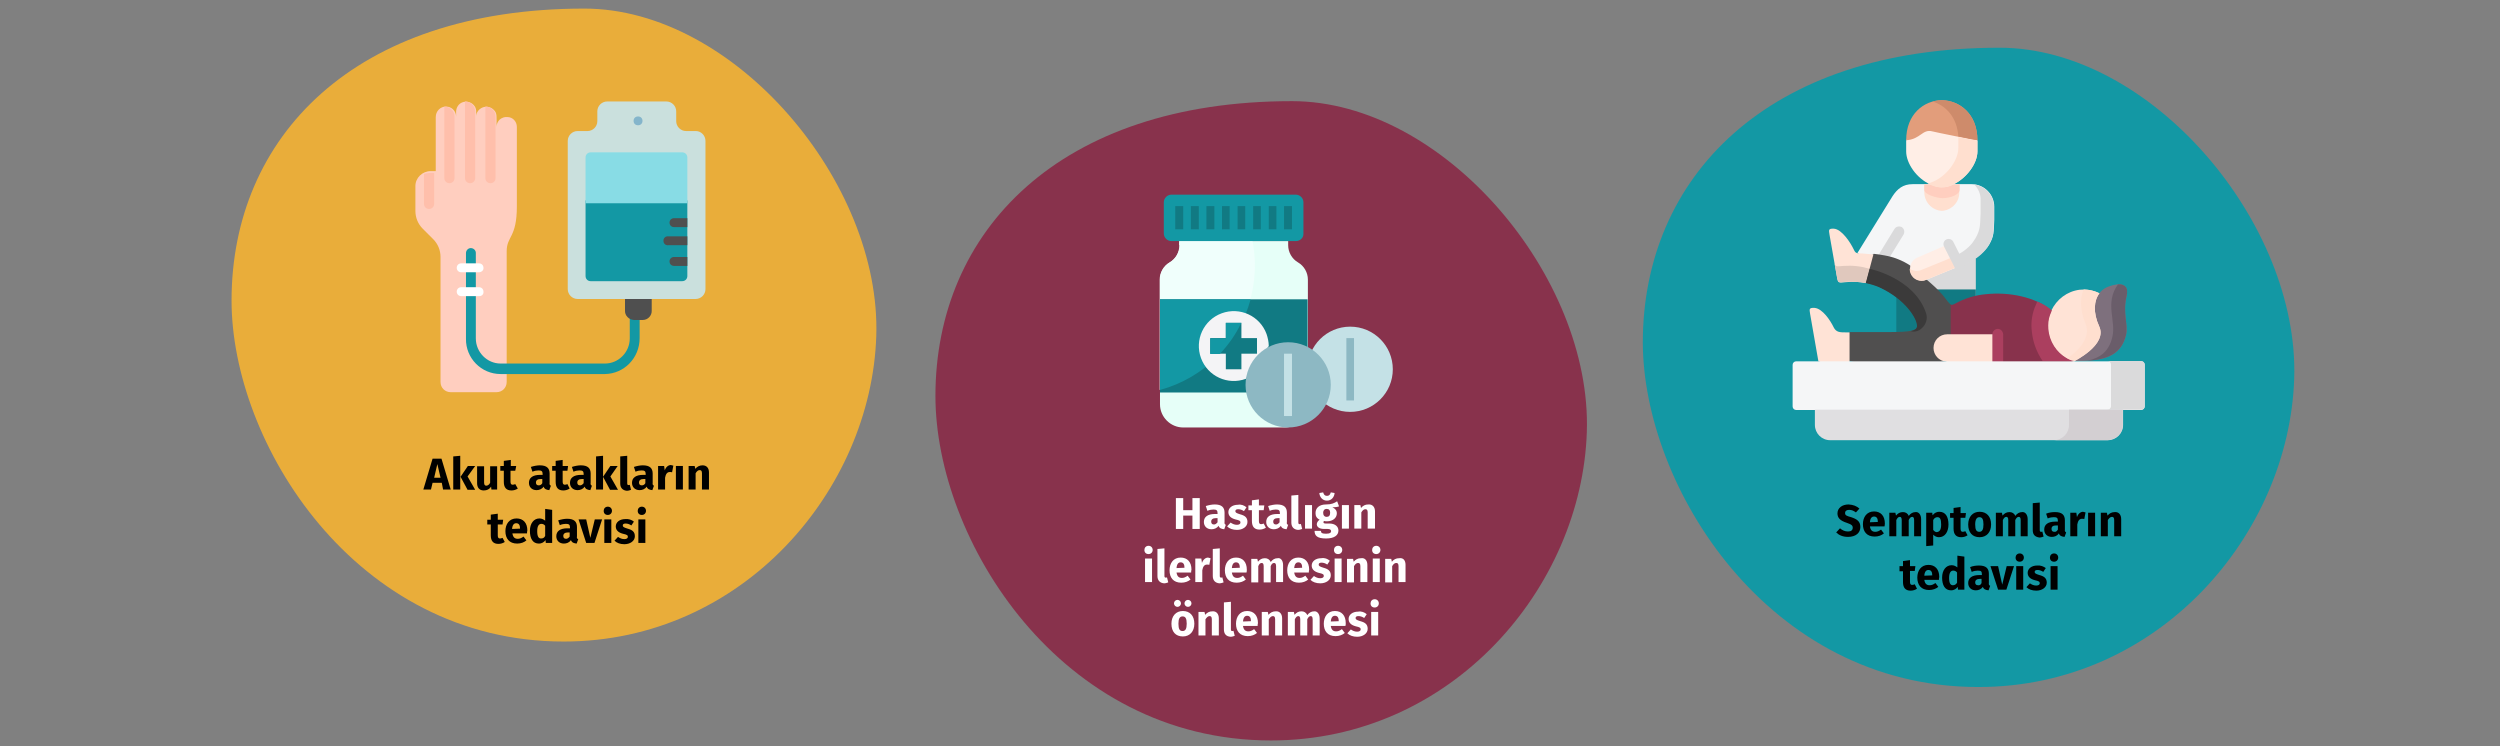 <?xml version="1.0" encoding="UTF-8"?>
<svg xmlns="http://www.w3.org/2000/svg" xmlns:xlink="http://www.w3.org/1999/xlink" version="1.1" x="0px" y="0px" viewBox="0 0 786 234.6" style="enable-background:new 0 0 786 234.6;" xml:space="preserve">
<rect x="0" y="0" width="786" height="234.6" fill="#808080" stroke="none"/>
<style type="text/css">
	.st0{fill:none;}
	.st1{fill:#88324C;}
	.st2{fill:#E6FFF8;}
	.st3{fill:#F0FFFC;}
	.st4{fill:#117A83;}
	.st5{fill:#1398A4;}
	.st6{fill:#C4E1E6;}
	.st7{fill:#F4F4F6;}
	.st8{fill:#8DB8C3;}
	.st9{fill:#E9AD3A;}
	.st10{fill:#FFCEBF;}
	.st11{fill:#FFBFAB;}
	.st12{fill:#4F4F4F;}
	.st13{fill:#FFFFFF;}
	.st14{fill:#CAE0DD;}
	.st15{fill:#88DCE5;}
	.st16{fill:#84B5CB;}
	.st17{fill-rule:evenodd;clip-rule:evenodd;fill:#DADADB;}
	.st18{fill-rule:evenodd;clip-rule:evenodd;fill:#117A83;}
	.st19{fill-rule:evenodd;clip-rule:evenodd;fill:#F5F6F7;}
	.st20{fill:#DADADB;}
	.st21{fill-rule:evenodd;clip-rule:evenodd;fill:#504F4F;}
	.st22{fill-rule:evenodd;clip-rule:evenodd;fill:#FFEEE6;}
	.st23{fill-rule:evenodd;clip-rule:evenodd;fill:#FFDFCF;}
	.st24{fill-rule:evenodd;clip-rule:evenodd;fill:#FFE3D6;}
	.st25{fill-rule:evenodd;clip-rule:evenodd;fill:#88324C;}
	.st26{fill-rule:evenodd;clip-rule:evenodd;fill:#E29D7B;}
	.st27{fill-rule:evenodd;clip-rule:evenodd;fill:#FFCEBF;}
	.st28{fill-rule:evenodd;clip-rule:evenodd;fill:#CE8B6B;}
	.st29{fill-rule:evenodd;clip-rule:evenodd;fill:#E0C8BD;}
	.st30{fill:#AB3F5F;}
	.st31{fill-rule:evenodd;clip-rule:evenodd;fill:#7E707D;}
	.st32{fill-rule:evenodd;clip-rule:evenodd;fill:#6A5D6A;}
	.st33{fill-rule:evenodd;clip-rule:evenodd;fill:#3B3A3A;}
	.st34{fill-rule:evenodd;clip-rule:evenodd;fill:#AB3F5F;}
	.st35{fill-rule:evenodd;clip-rule:evenodd;fill:#E0DFE1;}
	.st36{fill-rule:evenodd;clip-rule:evenodd;fill:#D3CFD2;}
</style>
<g id="Ebene_1">
	<g id="Capa_1">
		<rect y="0" class="st0" width="786" height="235.5"></rect>
	</g>
	<g id="Ebene_4">
		<g>
			<rect y="0" class="st0" width="786" height="233.5"></rect>
			<g>
				<path id="Oval-Copy-4" class="st1" d="M399.6,232.8c57,0,97.7-48.2,99.3-97s-44.9-104-92.7-104c-73.2,0-112.1,40.9-112.1,92.7      C294.1,169.6,333.2,232.8,399.6,232.8z"></path>
				<g id="painkiller">
					<path id="Path" class="st2" d="M405,75.8v1.3c0,2.2,1.2,4.3,3.1,5.4c1.9,1.1,3.1,3.2,3.1,5.4v39.2c0,4-3.3,7.3-7.3,7.3       c0,0,0,0,0,0H372c-4,0-7.3-3.3-7.3-7.3c0,0,0,0,0,0V87.9c0-2.2,1.2-4.3,3.1-5.4c1.9-1.1,3.1-3.2,3.1-5.4v-1.3"></path>
					<path id="Path-2" class="st3" d="M370.8,77.1c0,2.2-1.2,4.3-3.1,5.4c-1.9,1.1-3.1,3.2-3.1,5.4v34.7c20.5-5.6,33.2-26,29.2-46.8       h-23.1V77.1z"></path>
					<polygon id="Path-3" class="st4" points="364.7,94.1 411.1,94.1 411.1,123.4 364.7,123.4      "></polygon>
					<path id="Path-4" class="st5" d="M364.7,122.6c13.9-3.8,24.7-14.6,28.5-28.5h-28.5V122.6z"></path>
					<circle id="Oval" class="st6" cx="424.5" cy="116.1" r="13.4"></circle>
					<path id="Path-5" class="st7" d="M391.7,119.1c-5.7,2.1-12-0.8-14.1-6.5s0.8-12,6.5-14.1c5.7-2.1,12,0.8,14.1,6.5       c0.4,1.2,0.7,2.5,0.7,3.8"></path>
					<path id="Path-6" class="st5" d="M407.4,75.8h-39.1c-1.3,0-2.4-1.1-2.4-2.4c0,0,0,0,0,0v-9.8c0-1.3,1.1-2.4,2.4-2.4       c0,0,0,0,0,0h39.1c1.3,0,2.4,1.1,2.4,2.4c0,0,0,0,0,0v9.8C409.9,74.7,408.8,75.8,407.4,75.8C407.4,75.8,407.4,75.8,407.4,75.8z       "></path>
					<polygon id="Path-7" class="st4" points="369.5,64.8 372,64.8 372,72.1 369.5,72.1      "></polygon>
					<polygon id="Path-8" class="st4" points="374.4,64.8 376.9,64.8 376.9,72.1 374.4,72.1      "></polygon>
					<polygon id="Path-9" class="st4" points="379.3,64.8 381.8,64.8 381.8,72.1 379.3,72.1      "></polygon>
					<polygon id="Path-10" class="st4" points="384.2,64.8 386.6,64.8 386.6,72.1 384.2,72.1      "></polygon>
					<polygon id="Path-11" class="st4" points="389.1,64.8 391.5,64.8 391.5,72.1 389.1,72.1      "></polygon>
					<polygon id="Path-12" class="st4" points="394,64.8 396.4,64.8 396.4,72.1 394,72.1      "></polygon>
					<polygon id="Path-13" class="st4" points="398.9,64.8 401.3,64.8 401.3,72.1 398.9,72.1      "></polygon>
					<polygon id="Path-14" class="st4" points="403.7,64.8 406.2,64.8 406.2,72.1 403.7,72.1      "></polygon>
					<circle id="Oval-2" class="st8" cx="405" cy="121" r="13.4"></circle>
					<polygon id="Path-15" class="st8" points="423.3,106.3 425.7,106.3 425.7,125.9 423.3,125.9      "></polygon>
					<polygon id="Path-16" class="st6" points="403.7,111.2 406.2,111.2 406.2,130.8 403.7,130.8      "></polygon>
					<polygon id="Path-17" class="st4" points="395.2,106.3 390.3,106.3 390.3,101.5 385.4,101.5 385.4,106.3 380.5,106.3        380.5,111.2 385.4,111.2 385.4,116.1 390.3,116.1 390.3,111.2 395.2,111.2      "></polygon>
					<path id="Path-18" class="st5" d="M390.3,101.5h-4.9v4.9h-4.9v4.9h3c2.7-2.9,5-6.1,6.7-9.7L390.3,101.5z"></path>
				</g>
			</g>
			<g>
				<path id="Oval-Copy-4-2" class="st9" d="M177.2,201.7c56.4,0,96.7-47.7,98.3-96S231,2.7,183.7,2.7      c-72.5,0-110.9,40.5-110.9,91.8C72.8,139.1,111.5,201.7,177.2,201.7z"></path>
				<g id="blood-donation">
					<path id="Shape" class="st10" d="M162.5,39.9v25c0,9.9-3.2,9.3-3.2,14.1v41.1c0,1.8-1.4,3.2-3.2,3.2h-14.4       c-1.8,0-3.2-1.4-3.2-3.2V80.8c0-2.1-0.8-4.1-2.3-5.6l-3.3-3.3c-1.5-1.5-2.3-3.5-2.3-5.6v-7.8c0-2.6,2.2-4.7,4.8-4.7h1.6V36.8       c0-1.8,1.4-3.3,3.2-3.3c1.8,0,3.2,1.4,3.2,3.2v-1.5c0-1.3,0.7-2.5,1.9-3c1.2-0.5,2.6-0.2,3.5,0.7c1.2,1.1,0.9,2.5,0.9,3.8       c0-1.3,0.8-2.4,2-2.9c1.2-0.5,2.6-0.2,3.5,0.7c1.2,1.1,0.9,2.2,0.9,5.4c0-0.9,0.4-1.7,1-2.3c0.7-0.6,1.6-0.9,2.4-0.8       C161.2,36.8,162.5,38.2,162.5,39.9z"></path>
					<g id="Group">
						<path id="Shape-2" class="st11" d="M155.8,36.7V56c0,0.9-0.7,1.6-1.6,1.6s-1.6-0.7-1.6-1.6l0,0V33.5        C154.4,33.5,155.8,34.9,155.8,36.7z"></path>
						<path id="Shape-3" class="st11" d="M136.5,54.4v9.7c0,0.9-0.7,1.6-1.6,1.6s-1.6-0.7-1.6-1.6v-9.4        C134.3,54.4,135.4,54.3,136.5,54.4z"></path>
						<path id="Shape-4" class="st11" d="M149.4,35.1V56c0,0.9-0.7,1.6-1.6,1.6s-1.6-0.7-1.6-1.6l0,0V31.9        C147.9,31.9,149.4,33.3,149.4,35.1z"></path>
						<path id="Shape-5" class="st11" d="M142.9,36.7V56c0,0.9-0.7,1.6-1.6,1.6s-1.6-0.7-1.6-1.6l0,0V33.5        C141.5,33.5,142.9,34.9,142.9,36.7z"></path>
					</g>
					<path id="Shape-6" class="st5" d="M190.2,117.6h-32.8c-6.1,0-11-5-10.9-11.1V79.6c0-0.9,0.7-1.6,1.5-1.6c0.9,0,1.6,0.7,1.6,1.5       c0,0,0,0,0,0v26.9c0,4.3,3.5,7.9,7.8,7.9h32.8c4.3,0,7.8-3.6,7.8-7.9v-6.3c0-0.9,0.7-1.6,1.5-1.6c0.9,0,1.6,0.7,1.6,1.5       c0,0,0,0,0,0v6.3C201.1,112.6,196.2,117.5,190.2,117.6z"></path>
					<path id="Shape-7" class="st12" d="M196.4,93.1h8.5v4.5c0.1,1.6-1.2,3-2.8,3h-2.8c-1.6-0.1-2.9-1.4-2.8-3V93.1z"></path>
					<path id="Shape-8" class="st13" d="M150.7,85.6H145c-0.8,0-1.4-0.6-1.4-1.4c0-0.8,0.6-1.4,1.4-1.4h5.6c0.8,0,1.4,0.6,1.4,1.4       C152.1,84.9,151.5,85.5,150.7,85.6z"></path>
					<path id="Shape-9" class="st13" d="M150.7,93.1H145c-0.8,0-1.4-0.6-1.4-1.4c0-0.8,0.6-1.4,1.4-1.4h5.6c0.8,0,1.4,0.6,1.4,1.4       C152.1,92.5,151.5,93.1,150.7,93.1z"></path>
					<path id="Shape-10" class="st14" d="M221.8,44.3v46.6c0,1.7-1.4,3.1-3.1,3.1h-37.1c-1.7,0-3.1-1.4-3.1-3.1V44.3       c0-1.7,1.4-3.1,3.1-3.1h3.1c1.7,0,3.1-1.4,3.1-3.1V35c0-1.7,1.4-3.1,3.1-3.1h18.6c1.7,0,3.1,1.4,3.1,3.1v3.1       c0,1.7,1.4,3.1,3.1,3.1h3.1C220.4,41.2,221.8,42.6,221.8,44.3z"></path>
					<path id="Shape-11" class="st5" d="M216.1,63v23.8c0,0.9-0.7,1.6-1.6,1.6c0,0,0,0,0,0h-28.8c-0.9,0-1.6-0.7-1.6-1.6       c0,0,0,0,0,0V63H216.1z"></path>
					<path id="Shape-12" class="st15" d="M216.1,49.5v14.4h-32V49.5c0-0.9,0.7-1.6,1.6-1.6h28.8C215.4,47.9,216.1,48.6,216.1,49.5       C216.1,49.5,216.1,49.5,216.1,49.5z"></path>
					<circle id="Oval-3" class="st16" cx="200.6" cy="38" r="1.4"></circle>
					<path id="Shape-13" class="st12" d="M216.1,68.6v2.8h-4.2c-0.8,0-1.4-0.6-1.4-1.4c0-0.8,0.6-1.4,1.4-1.4c0,0,0,0,0,0H216.1z"></path>
					<path id="Shape-14" class="st12" d="M216.1,74.3v2.8h-6c-0.8,0.1-1.5-0.5-1.5-1.3c-0.1-0.8,0.5-1.5,1.3-1.5c0.1,0,0.1,0,0.2,0       H216.1z"></path>
					<path id="Shape-15" class="st12" d="M216.1,80.8v2.8h-4.2c-0.8,0-1.4-0.6-1.4-1.4c0-0.8,0.6-1.4,1.4-1.4c0,0,0,0,0,0H216.1z"></path>
				</g>
			</g>
			<g>
				<path id="Oval-Copy-4-3" class="st5" d="M622,216c57,0,97.7-48.2,99.3-97S676.4,15,628.6,15c-73.2,0-112.1,40.9-112.1,92.7      C516.6,152.8,555.7,216,622,216z"></path>
				<g>
					<path class="st17" d="M621.2,93V81.3l-8.4-0.8l-7.1,7.5c2.7,4.4,7.2,9.5,7.7,9.8C613.7,97.9,621.2,93,621.2,93z"></path>
					<path class="st18" d="M596.2,91h25v16.4h-25V91z"></path>
					<path class="st19" d="M625.4,76.9c1.6-2.8,1.4-3.9,1.6-7.8v-4.1c0-3.9-3.2-7.1-7.1-7.1h-18.6c-3,0-4.8,1.5-6.3,3.8l-11,17.8       c0.4,0.1,11.7,10.2,12.9,10.4c2.9,0.6,19.4-6.4,19.4-6.4l1.1-0.5c2.7-0.9,5.1-2.6,6.9-4.7C624.7,78,625,77.5,625.4,76.9z"></path>
					<path class="st20" d="M592.5,82.1c-0.9,0-1.7-0.7-1.7-1.7c0-0.3,0.1-0.6,0.2-0.9l4.6-7.5c0.5-0.8,1.5-1,2.3-0.6       c0.8,0.5,1,1.5,0.6,2.3c0,0,0,0,0,0l-4.6,7.5C593.6,81.8,593.1,82.1,592.5,82.1L592.5,82.1z"></path>
					<path class="st21" d="M613.3,95.7c-0.5-0.3-1.1-1.1-2.4-2.8c-1.6-1.9-3.4-3.5-5.3-5.1c-3-2.5-3-2.5-5-4.3       c-2.4-1.6-5.2-2.7-8.1-3.2c-1.1-0.2-2.3-0.4-3.4-0.5l-5.1,3.7l2.7,5.4c1.4,0.3,2.8,0.7,4.2,1.3c8.3,3.8,11.8,9.8,11.9,12       c0.1,1.8-2,2.2-9.1,2.2h-12.2l-3.2,4.8l3.2,4.3l13.3,3.3l17-3.3l9.4-8.5L613.3,95.7z"></path>
					<path class="st22" d="M616.2,83.6l-3.5-6.9l-9.9,4.3c-1.9,0.8-2.8,3-2,4.9c0.8,1.9,2.9,2.8,4.8,2.1L616.2,83.6z"></path>
					<path class="st17" d="M617.4,83.2c2.7-0.9,5.1-2.6,6.9-4.7c0.4-0.5,0.7-1,1-1.5c1.6-2.8,1.4-3.9,1.6-7.8v-4.1       c0-3.6-2.6-6.6-6.2-7.1c1.3,1.3,2.1,3.1,2,5v4.1c-0.2,3.8,0,4.9-1.6,7.8c-0.3,0.5-0.7,1-1,1.5c-1.5,1.8-3.4,3.2-5.6,4.1       l1.6,3.1L617.4,83.2z"></path>
					<path class="st23" d="M616.2,83.6l-1.6-3.1c-0.4,0.2-0.9,0.4-1.4,0.6l-1.1,0.5l0,0l-8.1,3.3c-1.2,0.5-2.5,0.3-3.6-0.4       c0,2.1,1.6,3.8,3.7,3.8c0.5,0,1-0.1,1.4-0.3L616.2,83.6z"></path>
					<path class="st20" d="M616.2,85.3c-0.6,0-1.2-0.4-1.5-0.9l-3.5-6.9c-0.4-0.8-0.1-1.8,0.7-2.2c0.8-0.4,1.8-0.1,2.2,0.7l3.5,6.9       c0.4,0.8,0.1,1.8-0.7,2.2C616.8,85.2,616.5,85.3,616.2,85.3L616.2,85.3z"></path>
					<path class="st24" d="M580.3,104.5c-1.8,0-3,0-3.8-1.6c-1-2.1-3.5-5.9-6-6.1c-1.9-0.1-1.6,0.5-1.4,1.9l2.6,14.9l9.8,3.3v-12.4       H580.3z"></path>
					<path class="st24" d="M586.6,89l2.4-9c-1.1-0.1-2.3-0.2-3.3-0.3c-0.8-0.1-1.4,0-1.7-0.1c-0.5-0.1-0.8-0.3-1.2-1.2       c-1-2.1-3.7-6.3-6.2-6.5c-1.9-0.1-1.6,0.5-1.4,1.9l2.3,13.1c0.4,2.3,0.4,2,3,1.8C582.6,88.5,584.6,88.6,586.6,89L586.6,89z"></path>
					<path class="st25" d="M645,97.6c-5-4.2-13.3-5.9-20.7-5.1c-3.3,0.3-6.6,1.3-9.5,2.9c-0.7,0.4-1.1,0.5-1.5,0.4v9.3l14.8,11.9       l23.9-3.3C652,107.1,653.1,105.4,645,97.6z"></path>
					<path class="st23" d="M610.5,66.3c3.2-0.2,5.7-2.9,5.5-6.1V58h-11v2.2C604.9,63.4,607.3,66.1,610.5,66.3z"></path>
					<path class="st22" d="M614.1,58c4.2-2,7.6-6.6,7.6-10.4v-3.4c-3.9-6.3-18.4-8.7-22.4,0v3.4c0,3.8,3.3,8.5,7.6,10.4       c1.1,0.5,2.3,0.8,3.5,0.9C611.7,58.8,613,58.5,614.1,58L614.1,58z"></path>
					<path class="st26" d="M621.7,44.1c0-8.3-5.6-12.5-11.2-12.6c-5.6,0.1-11.2,4.3-11.2,12.6c4.5-0.3,5.1-3.6,8.2-2.8       C608.6,41.6,621,44.1,621.7,44.1z"></path>
					<path class="st27" d="M610.5,58.9c-1,0-1.9-0.2-2.8-0.6c-0.3-0.1-0.5-0.2-0.8-0.3H605v1.7c0,1.5,4.1,2.6,5.7,2.6       c2.7,0,5.4-1.2,5.4-2.6V58h-1.9c-0.1,0-0.1,0.1-0.2,0.1c-0.5,0.2-1,0.4-1.6,0.6C611.8,58.8,611.2,58.9,610.5,58.9L610.5,58.9z"></path>
					<path class="st28" d="M621.7,44.1c0-8.3-5.6-12.5-11.2-12.6c-1,0-2,0.2-3,0.4c4.2,1.2,7.8,4.9,8.2,11       C618.7,43.6,621.4,44.1,621.7,44.1z"></path>
					<path class="st23" d="M614.1,58c4.2-2,7.6-6.6,7.6-10.4v-3.4c-0.3,0-3-0.5-6-1.1v3.4c0,4-3.8,9.1-8.4,10.8       c-0.4,0.2-0.8,0.3-1.2,0.4c0.3,0.2,0.5,0.3,0.8,0.4c0.3,0.1,0.5,0.2,0.8,0.3c1.8,0.7,3.8,0.7,5.6,0       C613.6,58.2,613.9,58.1,614.1,58z"></path>
					<path class="st29" d="M586.6,89l1.2-4.5c-2.7-0.8-5.4-1.1-8.2-0.9c-2.6,0.2-2.6,0.5-3-1.8l0.9,5c0.4,2.3,0.4,2,3,1.8       C582.6,88.5,584.6,88.6,586.6,89z"></path>
					<path class="st24" d="M628.1,113.6v-8.5h-15.9c-2.4,0-4.3,1.9-4.3,4.3c0,2.2,1.7,4.1,3.9,4.3l7.2,2.4L628.1,113.6z"></path>
					<path class="st30" d="M628.1,115.3c-0.9,0-1.7-0.7-1.7-1.7c0,0,0,0,0,0v-8.5c0-0.9,0.8-1.7,1.7-1.7c0.9,0,1.6,0.7,1.7,1.7v8.5       C629.8,114.5,629,115.3,628.1,115.3C628.1,115.3,628.1,115.3,628.1,115.3z"></path>
					<path class="st24" d="M662,103c0.4-2.5,0-6.2-2-10.8c-1.9-0.9-4-1.3-6.2-1.1c-3.9,0.5-7.2,3-8.9,6.6c-0.2,0.5-0.4,1-0.6,1.5       c-0.5,1.4-0.6,2.9-0.5,4.3c0.4,4.7,3.6,8.8,8.1,10.2l2.4-0.8c3.5-1.1,6.1-4,7-7.5L662,103z"></path>
					<path class="st31" d="M668.4,105.4c0.8-3.4-1.1-6.8,0.2-12.3c0.9-4.1-2.2-4.3-5.7-3c-1.1,0.4-2.1,1.1-2.8,2       c-1.8,2.3-2.1,6.2-0.1,10.5c2.7,5.8-7.9,10.9-7.9,10.9C661.2,113.6,666.7,112.3,668.4,105.4L668.4,105.4z"></path>
					<path class="st23" d="M660,102.7c-2-4.4-1.7-8.2,0.1-10.5c-1.6-0.8-3.3-1.2-5-1.2c-1.2,2.7-1.2,6.5,0.6,10.8       c1.9,4.6-2.8,8.8-5.7,10.9c0.7,0.4,1.4,0.7,2.2,0.9C652,113.6,662.6,108.5,660,102.7z"></path>
					<path class="st32" d="M668.4,105.4c0.8-3.4-1.1-6.8,0.2-12.3c0.7-2.9-0.7-3.8-2.7-3.7c-4.3,5.9-0.5,11.5-1.8,16.6       c-1,4.3-3.6,6.5-7.8,7.4C662.9,113,667,111.1,668.4,105.4L668.4,105.4z"></path>
					<path class="st33" d="M605.6,98.6c-3.6-11.2-17.8-14.1-17.8-14.1l-1.2,4.5c1.4,0.3,2.8,0.7,4.2,1.3c8.3,3.8,11.8,9.8,11.9,12       c0.1,0.9-0.5,1.5-2,1.8c1.2,0.4,2.6,0,3.5-0.9l0,0C605.5,102.1,606.1,100.3,605.6,98.6z M602.9,104c0.1,0,0.1-0.1,0.2-0.1       C603.1,103.9,603,104,602.9,104L602.9,104z M603.1,103.9C603.2,103.9,603.2,103.9,603.1,103.9       C603.2,103.9,603.2,103.9,603.1,103.9L603.1,103.9z M603.2,103.8c0,0,0.1,0,0.1-0.1C603.3,103.8,603.3,103.8,603.2,103.8       L603.2,103.8z M603.3,103.8C603.4,103.8,603.4,103.8,603.3,103.8C603.4,103.8,603.4,103.8,603.3,103.8L603.3,103.8z        M603.4,103.7C603.5,103.7,603.5,103.7,603.4,103.7C603.5,103.7,603.5,103.7,603.4,103.7L603.4,103.7z M603.6,103.6       C603.7,103.6,603.7,103.6,603.6,103.6C603.7,103.6,603.7,103.6,603.6,103.6L603.6,103.6z M603.7,103.5       C603.8,103.5,603.8,103.5,603.7,103.5C603.8,103.5,603.8,103.5,603.7,103.5L603.7,103.5z M603.8,103.5       C603.9,103.5,603.9,103.4,603.8,103.5C603.9,103.4,603.9,103.5,603.8,103.5L603.8,103.5z M603.9,103.4c0.1,0,0.1-0.1,0.2-0.1       C604,103.3,604,103.4,603.9,103.4L603.9,103.4z M604.2,103.2C604.1,103.2,604.1,103.2,604.2,103.2 M603.6,103.6       C603.6,103.6,603.6,103.7,603.6,103.6"></path>
					<path class="st34" d="M649.9,112.7c-3.4-1.9-5.6-5.4-5.9-9.3c-0.1-1.5,0-2.9,0.5-4.3c0.2-0.5,0.4-1,0.6-1.5       c-1.4-1.2-2.9-2.1-4.6-2.8c-0.3,0.7-0.6,1.5-0.9,2.2c-0.8,2.3-1.1,4.7-0.8,7.1c0.3,3.4,1.5,6.6,3.4,9.4h9.9       C651.3,113.4,650.6,113.1,649.9,112.7L649.9,112.7z"></path>
					<path class="st19" d="M652,113.6h-87.3c-0.6,0-1.1,0.5-1.1,1.1v13.1c0,0.6,0.5,1.1,1.1,1.1h108.5c0.6,0,1.1-0.5,1.1-1.1v-13.1       c0-0.6-0.5-1.1-1.1-1.1H652z"></path>
					<path class="st35" d="M667.4,128.8h-96.8v4.8c0,2.6,2.1,4.8,4.8,4.8h87.3c2.6,0,4.8-2.1,4.8-4.8V128.8z"></path>
					<path class="st17" d="M674.3,127.7v-13.1c0-0.6-0.5-1.1-1.1-1.1h-10.6c0.6,0,1.1,0.5,1.1,1.1v13.1c0,0.6-0.5,1.1-1.1,1.1h10.6       C673.8,128.8,674.3,128.3,674.3,127.7z"></path>
					<path class="st36" d="M667.4,133.6v-4.8h-16.9v4.8c0,2.6-2.1,4.8-4.8,4.8h16.9C665.2,138.3,667.4,136.2,667.4,133.6       L667.4,133.6z"></path>
				</g>
			</g>
		</g>
	</g>
	<g>
		<g>
			<path d="M584.6,159.9l-1.1,1.2c-0.7-0.5-1.3-0.8-2.1-0.8c-0.8,0-1.3,0.3-1.3,1s0.4,0.9,1.9,1.3c1.8,0.6,2.9,1.3,2.9,3.1     c0,1.8-1.4,3.1-3.9,3.1c-1.7,0-2.9-0.6-3.7-1.4l1.2-1.3c0.7,0.6,1.5,1,2.5,1c1,0,1.5-0.4,1.5-1.2c0-0.7-0.4-1-1.8-1.5     c-2.2-0.7-3-1.6-3-3c0-1.7,1.5-2.8,3.5-2.8C582.7,158.7,583.7,159.1,584.6,159.9z"></path>
			<path d="M592.5,165.5h-4.6c0.2,1.3,0.8,1.7,1.7,1.7c0.6,0,1.1-0.2,1.8-0.7l0.9,1.2c-0.7,0.6-1.7,1-2.9,1c-2.5,0-3.7-1.6-3.7-3.9     c0-2.2,1.2-4,3.5-4c2.1,0,3.4,1.4,3.4,3.8C592.6,165,592.5,165.3,592.5,165.5z M590.4,164.1c0-1-0.3-1.7-1.2-1.7     c-0.7,0-1.2,0.5-1.3,1.8L590.4,164.1L590.4,164.1z"></path>
			<path d="M604,163.2v5.4h-2.2v-5.1c0-0.8-0.3-1-0.6-1c-0.5,0-0.8,0.4-1.1,1v5.1h-2.2v-5.1c0-0.8-0.3-1-0.6-1c-0.5,0-0.8,0.4-1.1,1     v5.1h-2.2v-7.4h1.9l0.2,0.9c0.6-0.7,1.2-1.1,2.2-1.1c0.8,0,1.5,0.4,1.8,1.2c0.6-0.8,1.3-1.2,2.2-1.2     C603.2,160.9,604,161.8,604,163.2z"></path>
			<path d="M612.6,164.9c0,2.3-1.1,4-3,4c-0.7,0-1.3-0.3-1.8-0.8v3.4l-2.2,0.2v-10.5h1.9l0.1,0.8c0.6-0.8,1.4-1.1,2.1-1.1     C611.7,160.9,612.6,162.5,612.6,164.9z M610.3,164.9c0-1.8-0.4-2.3-1.2-2.3c-0.5,0-1,0.3-1.3,0.9v3.1c0.3,0.4,0.7,0.7,1.1,0.7     C609.8,167.2,610.3,166.6,610.3,164.9z"></path>
			<path d="M618.6,168.3c-0.6,0.4-1.3,0.6-2,0.6c-1.6,0-2.4-0.9-2.4-2.7v-3.4h-1.1v-1.5h1.1v-1.6l2.2-0.3v1.9h1.7l-0.2,1.5h-1.5v3.4     c0,0.7,0.2,1,0.7,1c0.3,0,0.5-0.1,0.8-0.2L618.6,168.3z"></path>
			<path d="M626,164.9c0,2.4-1.4,4-3.6,4c-2.3,0-3.6-1.5-3.6-4c0-2.4,1.4-4,3.6-4C624.6,160.9,626,162.4,626,164.9z M621,164.9     c0,1.7,0.4,2.3,1.3,2.3c0.9,0,1.3-0.7,1.3-2.3c0-1.7-0.4-2.3-1.3-2.3C621.5,162.6,621,163.3,621,164.9z"></path>
			<path d="M637.5,163.2v5.4h-2.2v-5.1c0-0.8-0.3-1-0.6-1c-0.5,0-0.8,0.4-1.1,1v5.1h-2.2v-5.1c0-0.8-0.3-1-0.6-1     c-0.5,0-0.8,0.4-1.1,1v5.1h-2.2v-7.4h1.9l0.2,0.9c0.6-0.7,1.2-1.1,2.2-1.1c0.8,0,1.5,0.4,1.8,1.2c0.6-0.8,1.3-1.2,2.2-1.2     C636.7,160.9,637.5,161.8,637.5,163.2z"></path>
			<path d="M639.1,166.7v-8.5l2.2-0.2v8.7c0,0.3,0.1,0.5,0.4,0.5c0.2,0,0.3,0,0.4-0.1l0.4,1.6c-0.3,0.1-0.8,0.3-1.3,0.3     C639.8,168.8,639.1,168.1,639.1,166.7z"></path>
			<path d="M649.6,167.4l-0.5,1.4c-0.9-0.1-1.5-0.3-1.8-1.1c-0.5,0.8-1.4,1.1-2.2,1.1c-1.5,0-2.4-1-2.4-2.3c0-1.6,1.2-2.5,3.5-2.5     h0.8v-0.3c0-0.9-0.4-1.1-1.3-1.1c-0.5,0-1.2,0.1-1.9,0.4l-0.5-1.5c0.9-0.4,2-0.5,2.8-0.5c2.2,0,3.1,0.9,3.1,2.6v2.9     C649.1,167,649.3,167.2,649.6,167.4z M647,166.5v-1.3h-0.5c-1,0-1.5,0.3-1.5,1.1c0,0.6,0.3,0.9,0.9,0.9     C646.3,167.3,646.7,167,647,166.5z"></path>
			<path d="M655.7,161.1l-0.4,2.1c-0.2-0.1-0.4-0.1-0.7-0.1c-0.9,0-1.3,0.7-1.5,1.8v3.7h-2.2v-7.4h1.9l0.2,1.4     c0.3-1,1.1-1.7,1.9-1.7C655.2,161,655.4,161,655.7,161.1z"></path>
			<path d="M658.7,168.6h-2.2v-7.4h2.2V168.6z"></path>
			<path d="M666.9,163.2v5.4h-2.2v-5.1c0-0.8-0.3-1-0.7-1c-0.5,0-0.9,0.4-1.3,1v5.1h-2.2v-7.4h1.9l0.2,0.9c0.6-0.7,1.3-1.1,2.3-1.1     C666.1,160.9,666.9,161.8,666.9,163.2z"></path>
			<path d="M602.7,185.1c-0.6,0.4-1.3,0.6-2,0.6c-1.6,0-2.4-0.9-2.4-2.7v-3.4h-1.1V178h1.1v-1.6l2.2-0.3v1.9h1.7l-0.2,1.5h-1.5v3.4     c0,0.7,0.2,1,0.7,1c0.3,0,0.5-0.1,0.8-0.2L602.7,185.1z"></path>
			<path d="M609.6,182.3H605c0.2,1.3,0.8,1.7,1.7,1.7c0.6,0,1.1-0.2,1.8-0.7l0.9,1.2c-0.7,0.6-1.7,1-2.9,1c-2.5,0-3.7-1.6-3.7-3.9     c0-2.2,1.2-4,3.5-4c2.1,0,3.4,1.4,3.4,3.8C609.6,181.8,609.6,182.1,609.6,182.3z M607.5,180.9c0-1-0.3-1.7-1.2-1.7     c-0.7,0-1.2,0.5-1.3,1.8L607.5,180.9L607.5,180.9z"></path>
			<path d="M617.6,175v10.4h-2l-0.1-0.9c-0.4,0.6-1.1,1.1-2.1,1.1c-1.9,0-2.8-1.6-2.8-4c0-2.3,1.2-3.9,3-3.9c0.7,0,1.3,0.3,1.8,0.7     v-3.7L617.6,175z M615.3,183.2V180c-0.3-0.4-0.7-0.6-1.2-0.6c-0.8,0-1.3,0.7-1.3,2.3c0,1.8,0.5,2.3,1.2,2.3     C614.6,184,615,183.7,615.3,183.2z"></path>
			<path d="M625.7,184.2l-0.5,1.4c-0.9-0.1-1.5-0.3-1.8-1.1c-0.5,0.8-1.4,1.1-2.2,1.1c-1.5,0-2.4-1-2.4-2.3c0-1.6,1.2-2.5,3.5-2.5     h0.8v-0.3c0-0.9-0.3-1.1-1.3-1.1c-0.5,0-1.2,0.1-1.9,0.4l-0.5-1.5c0.9-0.4,2-0.5,2.8-0.5c2.2,0,3.1,0.9,3.1,2.6v2.9     C625.2,183.8,625.4,184,625.7,184.2z M623,183.3V182h-0.5c-1,0-1.5,0.4-1.5,1.1c0,0.6,0.3,0.9,0.9,0.9     C622.4,184.1,622.8,183.8,623,183.3z"></path>
			<path d="M630.8,185.4h-2.6l-2.4-7.4h2.4l1.3,5.8l1.4-5.8h2.3L630.8,185.4z"></path>
			<path d="M636.3,175.3c0,0.7-0.5,1.3-1.3,1.3s-1.3-0.5-1.3-1.3c0-0.7,0.5-1.3,1.3-1.3S636.3,174.6,636.3,175.3z M636.1,185.4h-2.2     V178h2.2V185.4z"></path>
			<path d="M643.2,178.6l-0.8,1.2c-0.6-0.4-1.2-0.6-1.8-0.6c-0.6,0-0.9,0.2-0.9,0.6c0,0.4,0.2,0.6,1.5,1c1.5,0.4,2.3,1,2.3,2.4     c0,1.5-1.5,2.5-3.3,2.5c-1.3,0-2.4-0.4-3.1-1.1l1.1-1.2c0.6,0.4,1.2,0.7,2,0.7c0.7,0,1.1-0.3,1.1-0.7c0-0.5-0.2-0.7-1.6-1     c-1.5-0.4-2.2-1.2-2.2-2.3c0-1.3,1.2-2.3,3-2.3C641.6,177.7,642.5,178.1,643.2,178.6z"></path>
			<path d="M647.1,175.3c0,0.7-0.5,1.3-1.3,1.3s-1.3-0.5-1.3-1.3c0-0.7,0.5-1.3,1.3-1.3S647.1,174.6,647.1,175.3z M646.9,185.4h-2.2     V178h2.2V185.4z"></path>
		</g>
	</g>
</g>
<g id="Text">
</g>
<g id="_x3C_Ebene_x3E_">
	<g>
		<path d="M138.9,151.8H136l-0.5,2.1h-2.4l2.9-9.7h2.8l2.9,9.7h-2.4L138.9,151.8z M138.5,150.2l-1-4.3l-1,4.3H138.5z"></path>
		<path d="M144.7,153.9h-2.2v-10.4l2.2-0.2V153.9z M147,149.8l2.4,4.2H147l-2.2-4.1l2.3-3.4h2.3L147,149.8z"></path>
		<path d="M156.4,153.9h-1.9l-0.1-0.9c-0.5,0.8-1.3,1.2-2.3,1.2c-1.4,0-2.1-0.9-2.1-2.3v-5.3h2.2v5.1c0,0.8,0.3,1,0.7,1    s0.9-0.3,1.2-0.9v-5.2h2.2V153.9z"></path>
		<path d="M162.8,153.6c-0.6,0.4-1.3,0.6-2,0.6c-1.6,0-2.4-0.9-2.4-2.7V148h-1.1v-1.5h1.1v-1.6l2.2-0.3v1.9h1.7L162,148h-1.5v3.4    c0,0.7,0.2,1,0.7,1c0.3,0,0.5-0.1,0.8-0.2L162.8,153.6z"></path>
		<path d="M173.2,152.7l-0.5,1.4c-0.9-0.1-1.5-0.3-1.8-1.1c-0.5,0.8-1.4,1.1-2.2,1.1c-1.5,0-2.4-1-2.4-2.3c0-1.6,1.2-2.5,3.5-2.5    h0.8V149c0-0.9-0.4-1.1-1.3-1.1c-0.5,0-1.2,0.1-1.9,0.4l-0.5-1.5c0.9-0.3,2-0.5,2.8-0.5c2.2,0,3.1,0.9,3.1,2.6v2.9    C172.7,152.3,172.9,152.6,173.2,152.7z M170.5,151.9v-1.3H170c-1,0-1.5,0.4-1.5,1.1c0,0.6,0.3,0.9,0.9,0.9    C169.9,152.6,170.3,152.3,170.5,151.9z"></path>
		<path d="M179.1,153.6c-0.6,0.4-1.3,0.6-2,0.6c-1.6,0-2.4-0.9-2.4-2.7V148h-1.1v-1.5h1.1v-1.6l2.2-0.3v1.9h1.7l-0.2,1.5h-1.5v3.4    c0,0.7,0.2,1,0.7,1c0.3,0,0.5-0.1,0.8-0.2L179.1,153.6z"></path>
		<path d="M186.1,152.7l-0.5,1.4c-0.9-0.1-1.5-0.3-1.8-1.1c-0.5,0.8-1.4,1.1-2.2,1.1c-1.5,0-2.4-1-2.4-2.3c0-1.6,1.2-2.5,3.5-2.5    h0.8V149c0-0.9-0.4-1.1-1.3-1.1c-0.5,0-1.2,0.1-1.9,0.4l-0.5-1.5c0.9-0.3,2-0.5,2.8-0.5c2.2,0,3.1,0.9,3.1,2.6v2.9    C185.6,152.3,185.8,152.6,186.1,152.7z M183.5,151.9v-1.3h-0.5c-1,0-1.5,0.4-1.5,1.1c0,0.6,0.3,0.9,0.9,0.9    C182.8,152.6,183.2,152.3,183.5,151.9z"></path>
		<path d="M189.6,153.9h-2.2v-10.4l2.2-0.2V153.9z M191.9,149.8l2.4,4.2h-2.5l-2.2-4.1l2.3-3.4h2.3L191.9,149.8z"></path>
		<path d="M195,152v-8.5l2.2-0.2v8.7c0,0.3,0.1,0.5,0.4,0.5c0.2,0,0.3,0,0.4-0.1l0.4,1.6c-0.3,0.1-0.8,0.3-1.3,0.3    C195.8,154.2,195,153.4,195,152z"></path>
		<path d="M205.6,152.7l-0.5,1.4c-0.9-0.1-1.5-0.3-1.8-1.1c-0.5,0.8-1.4,1.1-2.2,1.1c-1.5,0-2.4-1-2.4-2.3c0-1.6,1.2-2.5,3.5-2.5    h0.8V149c0-0.9-0.4-1.1-1.3-1.1c-0.5,0-1.2,0.1-1.9,0.4l-0.5-1.5c0.9-0.3,2-0.5,2.8-0.5c2.2,0,3.1,0.9,3.1,2.6v2.9    C205.1,152.3,205.3,152.6,205.6,152.7z M202.9,151.9v-1.3h-0.5c-1,0-1.5,0.4-1.5,1.1c0,0.6,0.3,0.9,0.9,0.9    C202.3,152.6,202.7,152.3,202.9,151.9z"></path>
		<path d="M211.7,146.4l-0.4,2.1c-0.2-0.1-0.4-0.1-0.7-0.1c-0.9,0-1.3,0.7-1.5,1.8v3.7h-2.2v-7.4h1.9l0.2,1.4c0.3-1,1.1-1.7,1.9-1.7    C211.2,146.3,211.4,146.3,211.7,146.4z"></path>
		<path d="M214.7,153.9h-2.2v-7.4h2.2V153.9z"></path>
		<path d="M222.9,148.5v5.4h-2.2v-5.1c0-0.8-0.3-1-0.7-1c-0.5,0-0.9,0.3-1.3,1v5.1h-2.2v-7.4h1.9l0.2,0.9c0.6-0.7,1.3-1.1,2.3-1.1    C222.1,146.3,222.9,147.1,222.9,148.5z"></path>
		<path d="M158.7,170.4c-0.6,0.4-1.3,0.6-2,0.6c-1.6,0-2.4-0.9-2.4-2.7v-3.4h-1.1v-1.5h1.1v-1.6l2.2-0.3v1.9h1.7l-0.2,1.5h-1.5v3.4    c0,0.7,0.2,1,0.7,1c0.3,0,0.5-0.1,0.8-0.2L158.7,170.4z"></path>
		<path d="M165.7,167.7h-4.6c0.2,1.3,0.8,1.7,1.7,1.7c0.6,0,1.1-0.2,1.8-0.7l0.9,1.2c-0.7,0.6-1.7,1-2.9,1c-2.5,0-3.7-1.6-3.7-3.9    c0-2.2,1.2-4,3.5-4c2.1,0,3.4,1.4,3.4,3.8C165.7,167.1,165.7,167.4,165.7,167.7z M163.5,166.2c0-1-0.3-1.7-1.2-1.7    c-0.7,0-1.2,0.5-1.3,1.8L163.5,166.2L163.5,166.2z"></path>
		<path d="M173.6,160.3v10.4h-2l-0.1-0.9c-0.4,0.6-1.1,1.1-2.1,1.1c-1.9,0-2.8-1.6-2.8-4c0-2.3,1.2-3.9,3-3.9c0.7,0,1.3,0.3,1.8,0.7    v-3.7L173.6,160.3z M171.4,168.5v-3.2c-0.3-0.4-0.7-0.6-1.2-0.6c-0.8,0-1.3,0.7-1.3,2.3c0,1.8,0.5,2.3,1.2,2.3    C170.7,169.3,171.1,169.1,171.4,168.5z"></path>
		<path d="M181.8,169.5l-0.5,1.4c-0.9-0.1-1.5-0.3-1.8-1.1c-0.5,0.8-1.4,1.1-2.2,1.1c-1.5,0-2.4-1-2.4-2.3c0-1.6,1.2-2.5,3.5-2.5    h0.8v-0.3c0-0.9-0.4-1.1-1.3-1.1c-0.5,0-1.2,0.1-1.9,0.4l-0.5-1.5c0.9-0.3,2-0.5,2.8-0.5c2.2,0,3.1,0.9,3.1,2.6v2.9    C181.3,169.1,181.4,169.4,181.8,169.5z M179.1,168.7v-1.3h-0.5c-1,0-1.5,0.4-1.5,1.1c0,0.6,0.3,0.9,0.9,0.9    C178.4,169.4,178.8,169.1,179.1,168.7z"></path>
		<path d="M186.9,170.7h-2.6l-2.4-7.4h2.4l1.3,5.8l1.4-5.8h2.3L186.9,170.7z"></path>
		<path d="M192.4,160.6c0,0.7-0.5,1.3-1.3,1.3s-1.3-0.5-1.3-1.3c0-0.7,0.5-1.3,1.3-1.3S192.4,159.9,192.4,160.6z M192.2,170.7H190    v-7.4h2.2V170.7z"></path>
		<path d="M199.3,164l-0.8,1.2c-0.6-0.4-1.2-0.6-1.8-0.6c-0.6,0-0.9,0.2-0.9,0.6c0,0.4,0.2,0.6,1.5,1c1.5,0.4,2.3,1,2.3,2.4    c0,1.5-1.5,2.5-3.3,2.5c-1.3,0-2.4-0.4-3.1-1.1l1.1-1.2c0.6,0.4,1.2,0.7,2,0.7c0.7,0,1.1-0.3,1.1-0.7c0-0.5-0.2-0.7-1.6-1    c-1.5-0.4-2.2-1.2-2.2-2.3c0-1.3,1.2-2.3,3-2.3C197.6,163.1,198.6,163.4,199.3,164z"></path>
		<path d="M203.1,160.6c0,0.7-0.5,1.3-1.3,1.3s-1.3-0.5-1.3-1.3c0-0.7,0.5-1.3,1.3-1.3S203.1,159.9,203.1,160.6z M202.9,170.7h-2.2    v-7.4h2.2V170.7z"></path>
	</g>
	<g>
		<path class="st13" d="M374.9,162.1H372v4.2h-2.3v-9.7h2.3v3.8h2.9v-3.8h2.3v9.7h-2.3V162.1z"></path>
		<path class="st13" d="M385.4,165l-0.5,1.4c-0.9-0.1-1.5-0.3-1.8-1.1c-0.5,0.8-1.4,1.1-2.2,1.1c-1.5,0-2.4-1-2.4-2.3    c0-1.6,1.2-2.5,3.5-2.5h0.8v-0.3c0-0.9-0.4-1.1-1.3-1.1c-0.5,0-1.2,0.1-1.9,0.4l-0.5-1.5c0.9-0.3,2-0.5,2.8-0.5    c2.2,0,3.1,0.9,3.1,2.6v2.9C384.9,164.6,385.1,164.9,385.4,165z M382.8,164.2v-1.3h-0.5c-1,0-1.5,0.4-1.5,1.1    c0,0.6,0.3,0.9,0.9,0.9C382.1,164.9,382.5,164.6,382.8,164.2z"></path>
		<path class="st13" d="M391.9,159.5l-0.8,1.2c-0.6-0.4-1.2-0.6-1.8-0.6c-0.6,0-0.9,0.2-0.9,0.6c0,0.4,0.2,0.6,1.5,1    c1.5,0.4,2.3,1,2.3,2.4c0,1.5-1.5,2.5-3.3,2.5c-1.3,0-2.4-0.4-3.1-1.1l1.1-1.2c0.6,0.4,1.2,0.7,2,0.7c0.7,0,1.1-0.3,1.1-0.7    c0-0.5-0.2-0.7-1.6-1c-1.5-0.4-2.2-1.2-2.2-2.3c0-1.3,1.2-2.3,3-2.3C390.2,158.5,391.2,158.9,391.9,159.5z"></path>
		<path class="st13" d="M398,165.9c-0.6,0.4-1.3,0.6-2,0.6c-1.6,0-2.4-0.9-2.4-2.7v-3.4h-1.1v-1.5h1.1v-1.6l2.2-0.3v1.9h1.7    l-0.2,1.5h-1.5v3.4c0,0.7,0.2,1,0.7,1c0.3,0,0.5-0.1,0.8-0.2L398,165.9z"></path>
		<path class="st13" d="M405,165l-0.5,1.4c-0.9-0.1-1.5-0.3-1.8-1.1c-0.5,0.8-1.4,1.1-2.2,1.1c-1.5,0-2.4-1-2.4-2.3    c0-1.6,1.2-2.5,3.5-2.5h0.8v-0.3c0-0.9-0.4-1.1-1.3-1.1c-0.5,0-1.2,0.1-1.9,0.4l-0.5-1.5c0.9-0.3,2-0.5,2.8-0.5    c2.2,0,3.1,0.9,3.1,2.6v2.9C404.5,164.6,404.6,164.9,405,165z M402.3,164.2v-1.3h-0.5c-1,0-1.5,0.4-1.5,1.1c0,0.6,0.3,0.9,0.9,0.9    C401.6,164.9,402,164.6,402.3,164.2z"></path>
		<path class="st13" d="M406,164.3v-8.5l2.2-0.2v8.7c0,0.3,0.1,0.5,0.4,0.5c0.2,0,0.3,0,0.4-0.1l0.4,1.6c-0.3,0.1-0.8,0.3-1.3,0.3    C406.8,166.5,406,165.7,406,164.3z"></path>
		<path class="st13" d="M412.5,166.2h-2.2v-7.4h2.2V166.2z"></path>
		<path class="st13" d="M421,159.2c-0.5,0.2-1.2,0.3-2.1,0.3c0.9,0.4,1.4,1,1.4,1.9c0,1.4-1.2,2.5-3.1,2.5c-0.3,0-0.6,0-0.9-0.1    c-0.2,0.1-0.2,0.3-0.2,0.4c0,0.2,0.1,0.4,0.8,0.4h1.1c1.7,0,2.8,0.9,2.8,2.2c0,1.5-1.3,2.5-3.9,2.5c-2.8,0-3.6-0.9-3.6-2.4h2    c0,0.6,0.3,0.9,1.6,0.9c1.3,0,1.6-0.4,1.6-0.8c0-0.4-0.3-0.7-1.1-0.7h-1.1c-1.6,0-2.3-0.7-2.3-1.5c0-0.5,0.4-1.1,0.9-1.4    c-1-0.5-1.3-1.2-1.3-2.1c0-1.7,1.3-2.7,3.3-2.7c1.7,0,2.6-0.4,3.5-1L421,159.2z M414.8,155l1.2-0.2c0.2,0.7,0.5,1.1,1.2,1.1    s1-0.4,1.2-1.1l1.2,0.2c-0.1,1.3-1,2.4-2.4,2.4S414.9,156.3,414.8,155z M416,161.2c0,0.8,0.4,1.3,1.1,1.3c0.7,0,1.1-0.4,1.1-1.3    c0-0.8-0.4-1.2-1.1-1.2C416.4,160,416,160.5,416,161.2z"></path>
		<path class="st13" d="M424.1,166.2h-2.2v-7.4h2.2V166.2z"></path>
		<path class="st13" d="M432.3,160.8v5.4H430v-5.1c0-0.8-0.3-1-0.7-1c-0.5,0-0.9,0.3-1.3,1v5.1h-2.2v-7.4h1.9l0.2,0.9    c0.6-0.7,1.3-1.1,2.3-1.1C431.5,158.5,432.3,159.4,432.3,160.8z"></path>
		<path class="st13" d="M362.4,172.9c0,0.7-0.5,1.3-1.3,1.3s-1.3-0.5-1.3-1.3c0-0.7,0.5-1.3,1.3-1.3S362.4,172.2,362.4,172.9z     M362.2,183H360v-7.4h2.2V183z"></path>
		<path class="st13" d="M363.9,181.1v-8.5l2.2-0.2v8.7c0,0.3,0.1,0.5,0.4,0.5c0.2,0,0.3,0,0.4-0.1l0.4,1.6c-0.3,0.1-0.8,0.3-1.3,0.3    C364.7,183.3,363.9,182.5,363.9,181.1z"></path>
		<path class="st13" d="M374.5,180h-4.6c0.2,1.3,0.8,1.7,1.7,1.7c0.6,0,1.1-0.2,1.8-0.7l0.9,1.2c-0.7,0.6-1.7,1-2.9,1    c-2.5,0-3.7-1.6-3.7-3.9c0-2.2,1.2-4,3.5-4c2.1,0,3.4,1.4,3.4,3.8C374.5,179.4,374.5,179.7,374.5,180z M372.4,178.5    c0-1-0.3-1.7-1.2-1.7c-0.7,0-1.2,0.5-1.3,1.8L372.4,178.5L372.4,178.5z"></path>
		<path class="st13" d="M380.6,175.5l-0.4,2.1c-0.2-0.1-0.4-0.1-0.7-0.1c-0.9,0-1.3,0.7-1.5,1.8v3.7h-2.2v-7.4h1.9l0.2,1.4    c0.3-1,1.1-1.7,1.9-1.7C380.1,175.4,380.3,175.4,380.6,175.5z"></path>
		<path class="st13" d="M381.3,181.1v-8.5l2.2-0.2v8.7c0,0.3,0.1,0.5,0.4,0.5c0.2,0,0.3,0,0.4-0.1l0.4,1.6c-0.3,0.1-0.8,0.3-1.3,0.3    C382.1,183.3,381.3,182.5,381.3,181.1z"></path>
		<path class="st13" d="M391.9,180h-4.6c0.2,1.3,0.8,1.7,1.7,1.7c0.6,0,1.1-0.2,1.8-0.7l0.9,1.2c-0.7,0.6-1.7,1-2.9,1    c-2.5,0-3.7-1.6-3.7-3.9c0-2.2,1.2-4,3.5-4c2.1,0,3.4,1.4,3.4,3.8C392,179.4,392,179.7,391.9,180z M389.8,178.5    c0-1-0.3-1.7-1.2-1.7c-0.7,0-1.2,0.5-1.3,1.8L389.8,178.5L389.8,178.5z"></path>
		<path class="st13" d="M403.4,177.6v5.4h-2.2V178c0-0.8-0.3-1-0.6-1c-0.5,0-0.8,0.3-1.1,1v5.1h-2.2V178c0-0.8-0.3-1-0.6-1    c-0.5,0-0.8,0.3-1.1,1v5.1h-2.2v-7.4h1.9l0.2,0.9c0.6-0.7,1.2-1.1,2.2-1.1c0.8,0,1.5,0.4,1.8,1.2c0.6-0.8,1.3-1.2,2.2-1.2    C402.6,175.3,403.4,176.2,403.4,177.6z"></path>
		<path class="st13" d="M411.5,180h-4.6c0.2,1.3,0.8,1.7,1.7,1.7c0.6,0,1.1-0.2,1.8-0.7l0.9,1.2c-0.7,0.6-1.7,1-2.9,1    c-2.5,0-3.7-1.6-3.7-3.9c0-2.2,1.2-4,3.5-4c2.1,0,3.4,1.4,3.4,3.8C411.5,179.4,411.5,179.7,411.5,180z M409.4,178.5    c0-1-0.3-1.7-1.2-1.7c-0.7,0-1.2,0.5-1.3,1.8L409.4,178.5L409.4,178.5z"></path>
		<path class="st13" d="M418.1,176.3l-0.8,1.2c-0.6-0.4-1.2-0.6-1.8-0.6c-0.6,0-0.9,0.2-0.9,0.6c0,0.4,0.2,0.6,1.5,1    c1.5,0.4,2.3,1,2.3,2.4c0,1.5-1.5,2.5-3.3,2.5c-1.3,0-2.4-0.4-3.1-1.1l1.1-1.2c0.6,0.4,1.2,0.7,2,0.7c0.7,0,1.1-0.3,1.1-0.7    c0-0.5-0.2-0.7-1.6-1c-1.5-0.4-2.2-1.2-2.2-2.3c0-1.3,1.2-2.3,3-2.3C416.5,175.3,417.4,175.7,418.1,176.3z"></path>
		<path class="st13" d="M422,172.9c0,0.7-0.5,1.3-1.3,1.3s-1.3-0.5-1.3-1.3c0-0.7,0.5-1.3,1.3-1.3S422,172.2,422,172.9z M421.8,183    h-2.2v-7.4h2.2V183z"></path>
		<path class="st13" d="M429.9,177.6v5.4h-2.2V178c0-0.8-0.3-1-0.7-1c-0.5,0-0.9,0.3-1.3,1v5.1h-2.2v-7.4h1.9l0.2,0.9    c0.6-0.7,1.3-1.1,2.3-1.1C429.1,175.3,429.9,176.2,429.9,177.6z"></path>
		<path class="st13" d="M434,172.9c0,0.7-0.5,1.3-1.3,1.3s-1.3-0.5-1.3-1.3c0-0.7,0.5-1.3,1.3-1.3S434,172.2,434,172.9z M433.8,183    h-2.2v-7.4h2.2V183z"></path>
		<path class="st13" d="M441.9,177.6v5.4h-2.2V178c0-0.8-0.3-1-0.7-1c-0.5,0-0.9,0.3-1.3,1v5.1h-2.2v-7.4h1.9l0.2,0.9    c0.6-0.7,1.3-1.1,2.3-1.1C441.2,175.3,441.9,176.2,441.9,177.6z"></path>
		<path class="st13" d="M375.5,196.1c0,2.4-1.4,4-3.6,4c-2.3,0-3.6-1.5-3.6-4c0-2.4,1.4-4,3.6-4    C374.1,192.1,375.5,193.6,375.5,196.1z M371.3,189.7c0,0.6-0.5,1.1-1.1,1.1c-0.6,0-1.1-0.5-1.1-1.1s0.5-1.1,1.1-1.1    C370.8,188.6,371.3,189.1,371.3,189.7z M370.5,196.1c0,1.7,0.4,2.3,1.3,2.3s1.3-0.7,1.3-2.3c0-1.7-0.4-2.3-1.3-2.3    S370.5,194.5,370.5,196.1z M374.6,189.7c0,0.6-0.5,1.1-1.1,1.1c-0.6,0-1.1-0.5-1.1-1.1s0.5-1.1,1.1-1.1    C374.1,188.6,374.6,189.1,374.6,189.7z"></path>
		<path class="st13" d="M383.2,194.4v5.4H381v-5.1c0-0.8-0.3-1-0.7-1c-0.5,0-0.9,0.4-1.3,1v5.1h-2.2v-7.4h1.9l0.2,0.9    c0.6-0.7,1.3-1.1,2.3-1.1C382.4,192.1,383.2,193,383.2,194.4z"></path>
		<path class="st13" d="M384.8,197.9v-8.5l2.2-0.2v8.7c0,0.3,0.1,0.5,0.4,0.5c0.2,0,0.3,0,0.4-0.1l0.4,1.6c-0.3,0.1-0.8,0.3-1.3,0.3    C385.5,200.1,384.8,199.3,384.8,197.9z"></path>
		<path class="st13" d="M395.4,196.8h-4.6c0.2,1.3,0.8,1.7,1.7,1.7c0.6,0,1.1-0.2,1.8-0.7l0.9,1.2c-0.7,0.6-1.7,1-2.9,1    c-2.5,0-3.7-1.6-3.7-3.9c0-2.2,1.2-4,3.5-4c2.1,0,3.4,1.4,3.4,3.8C395.4,196.2,395.4,196.5,395.4,196.8z M393.3,195.3    c0-1-0.3-1.7-1.2-1.7c-0.7,0-1.2,0.5-1.3,1.8L393.3,195.3L393.3,195.3z"></path>
		<path class="st13" d="M403.1,194.4v5.4h-2.2v-5.1c0-0.8-0.3-1-0.7-1c-0.5,0-0.9,0.4-1.3,1v5.1h-2.2v-7.4h1.9l0.2,0.9    c0.6-0.7,1.3-1.1,2.3-1.1C402.3,192.1,403.1,193,403.1,194.4z"></path>
		<path class="st13" d="M414.9,194.4v5.4h-2.2v-5.1c0-0.8-0.3-1-0.6-1c-0.5,0-0.8,0.4-1.1,1v5.1h-2.2v-5.1c0-0.8-0.3-1-0.6-1    c-0.5,0-0.8,0.4-1.1,1v5.1h-2.2v-7.4h1.9l0.2,0.9c0.6-0.7,1.2-1.1,2.2-1.1c0.8,0,1.5,0.4,1.8,1.2c0.6-0.8,1.3-1.2,2.2-1.2    C414.1,192.1,414.9,193,414.9,194.4z"></path>
		<path class="st13" d="M423,196.8h-4.6c0.2,1.3,0.8,1.7,1.7,1.7c0.6,0,1.1-0.2,1.8-0.7l0.9,1.2c-0.7,0.6-1.7,1-2.9,1    c-2.5,0-3.7-1.6-3.7-3.9c0-2.2,1.2-4,3.5-4c2.1,0,3.4,1.4,3.4,3.8C423.1,196.2,423.1,196.5,423,196.8z M420.9,195.3    c0-1-0.3-1.7-1.2-1.7c-0.7,0-1.2,0.5-1.3,1.8L420.9,195.3L420.9,195.3z"></path>
		<path class="st13" d="M429.7,193.1l-0.8,1.2c-0.6-0.4-1.2-0.6-1.8-0.6c-0.6,0-0.9,0.2-0.9,0.6c0,0.4,0.2,0.6,1.5,1    c1.5,0.4,2.3,1,2.3,2.4c0,1.5-1.5,2.5-3.3,2.5c-1.3,0-2.4-0.4-3.1-1.1l1.1-1.2c0.6,0.4,1.2,0.7,2,0.7c0.7,0,1.1-0.3,1.1-0.7    c0-0.5-0.2-0.7-1.6-1c-1.5-0.4-2.2-1.2-2.2-2.3c0-1.3,1.2-2.3,3-2.3C428,192.1,429,192.5,429.7,193.1z"></path>
		<path class="st13" d="M433.5,189.7c0,0.7-0.5,1.3-1.3,1.3s-1.3-0.5-1.3-1.3c0-0.7,0.5-1.3,1.3-1.3S433.5,189,433.5,189.7z     M433.3,199.8h-2.2v-7.4h2.2V199.8z"></path>
	</g>
</g>
</svg>

